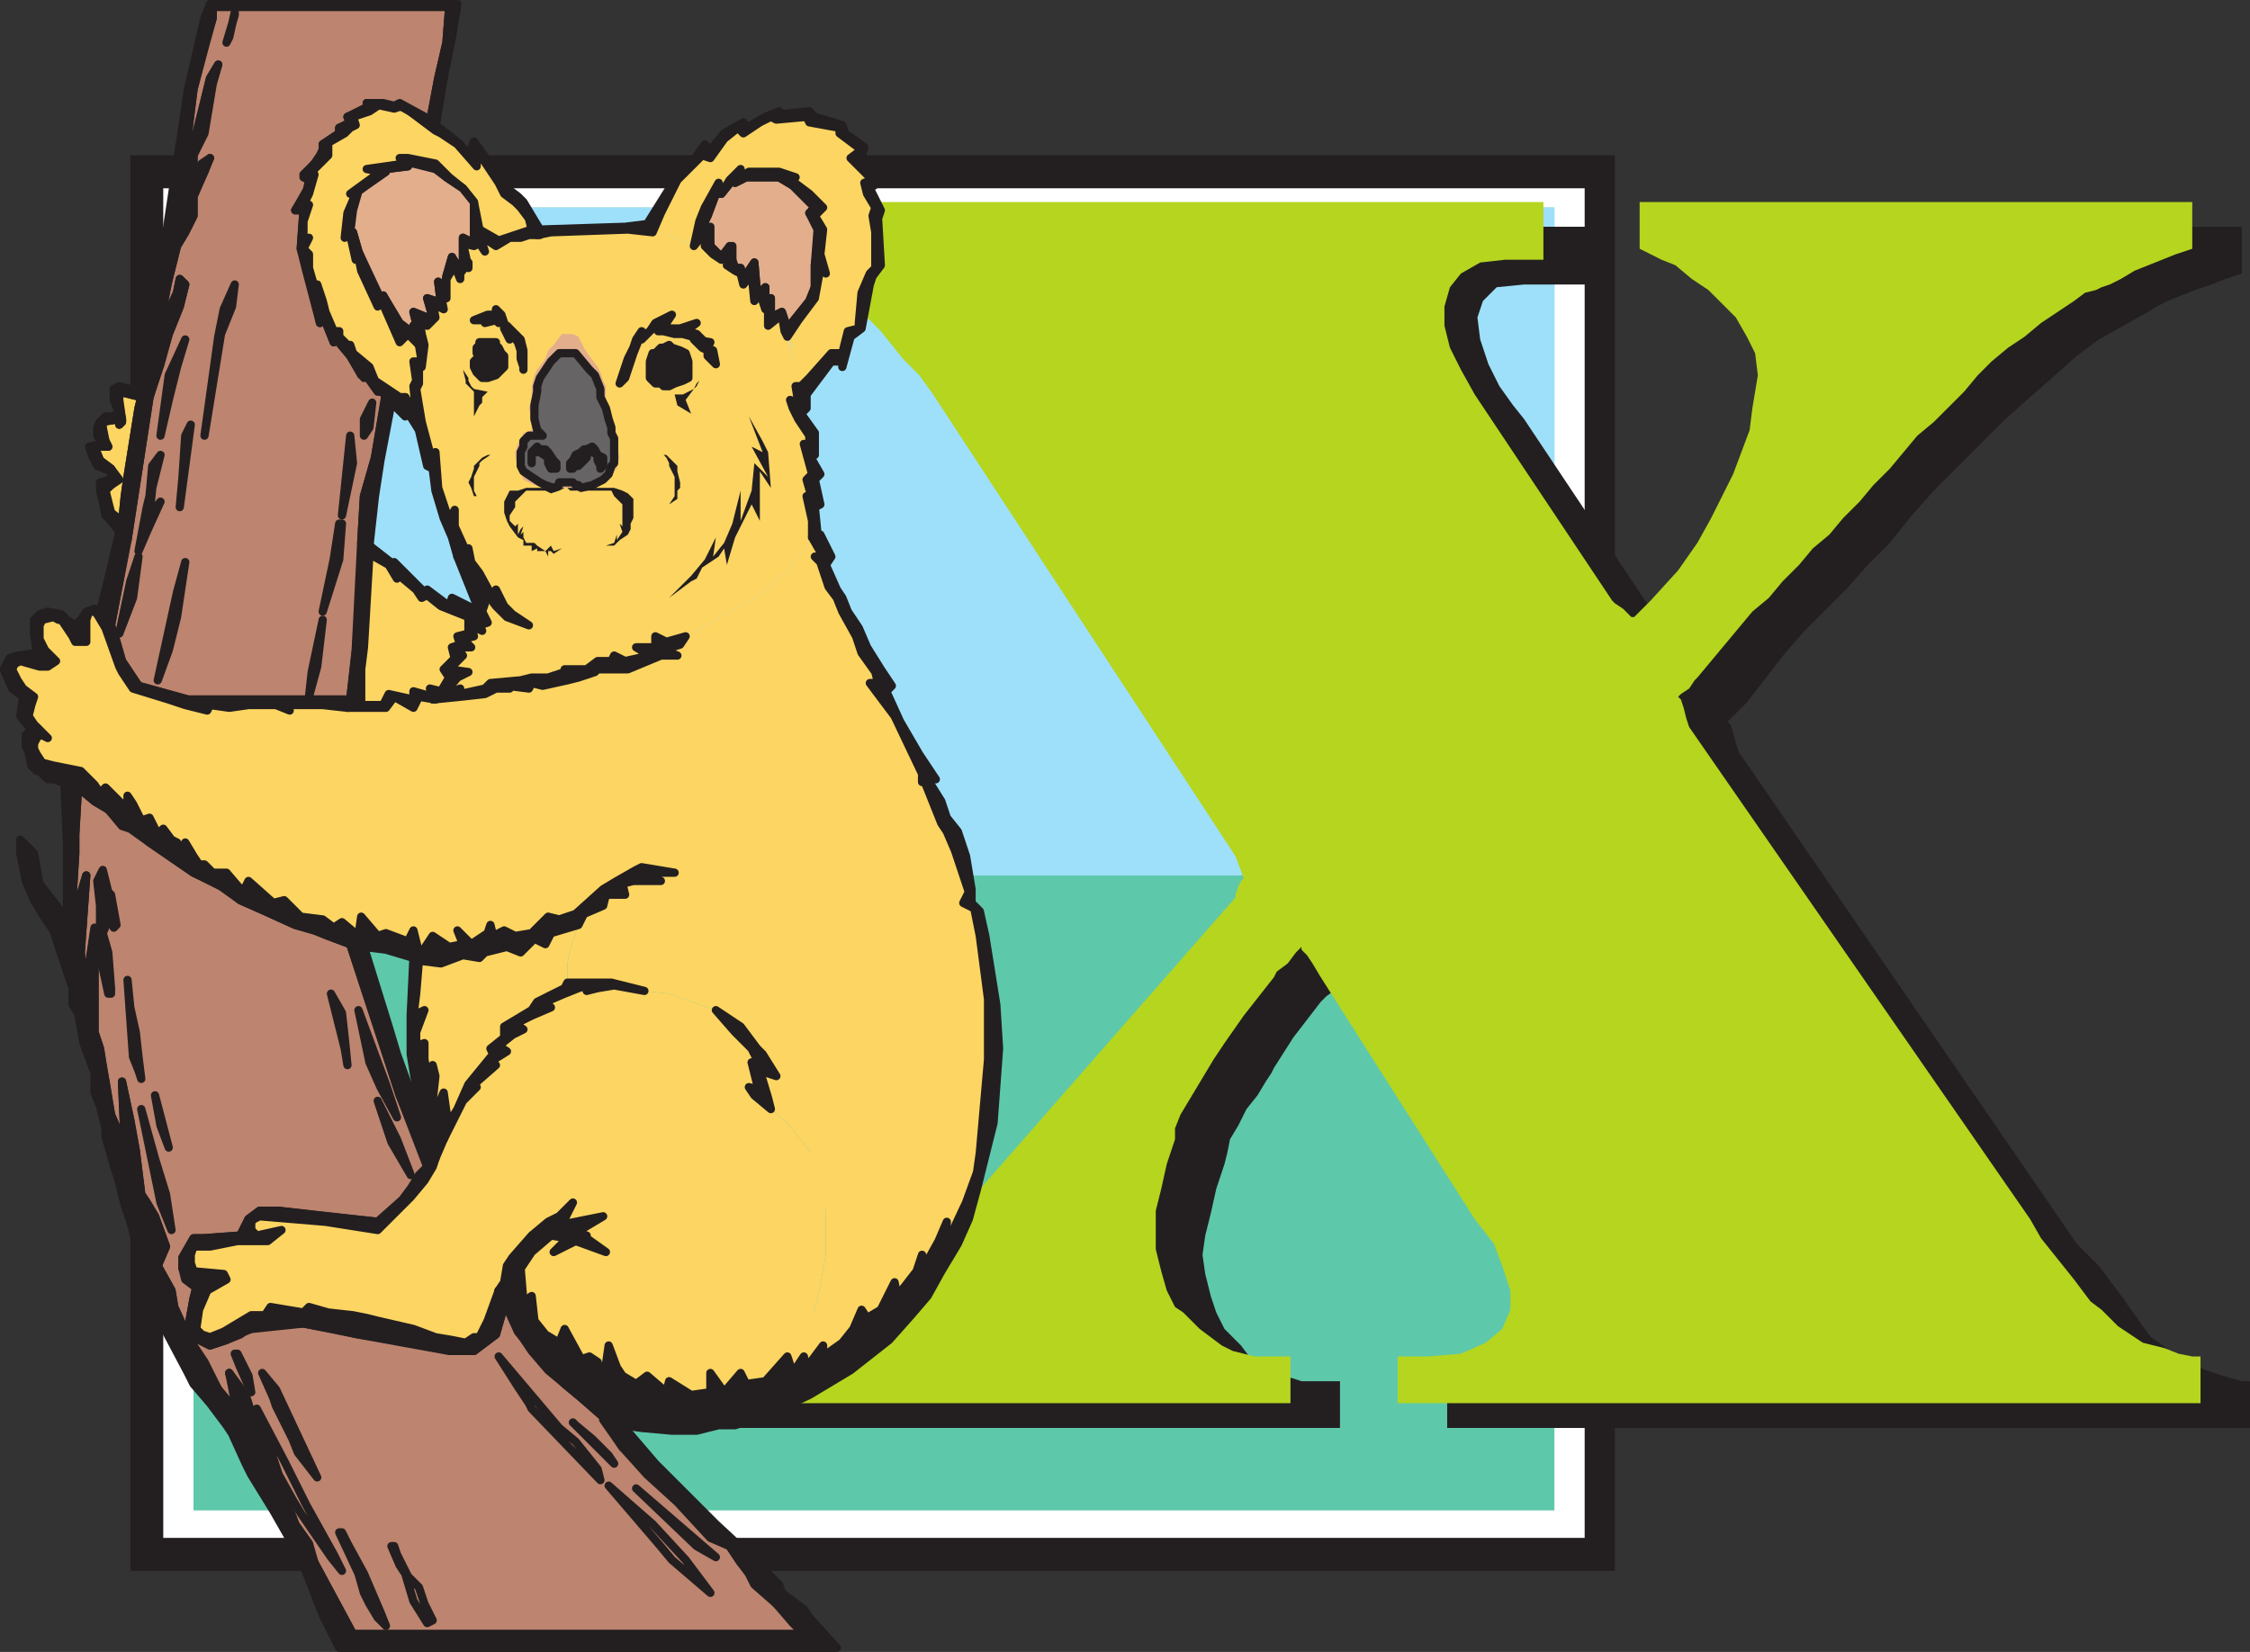 <svg xmlns="http://www.w3.org/2000/svg" width="613.784" height="450.75"><rect width="100%" height="100%" fill="#333333" stroke="none"/><path fill="#231f20" fill-rule="evenodd" d="M35.534 42.375h405v386.25h-405V42.375"/><path fill="#231f20" fill-rule="evenodd" d="M39.284 187.875h398.25v95.25H39.284v-95.25"/><path fill="#231f20" fill-rule="evenodd" d="M39.284 196.125h398.25v78H39.284v-78"/><path fill="#231f20" fill-rule="evenodd" d="M39.284 224.625h398.25v21H39.284v-21"/><path fill="#fff" fill-rule="evenodd" d="M44.534 51.375h387.75v368.25H44.534V51.375"/><path fill="#fff" fill-rule="evenodd" d="M48.284 190.125h380.25v90H48.284v-90"/><path fill="#fff" fill-rule="evenodd" d="M48.284 198.375h380.25v74.25H48.284v-74.25"/><path fill="#fff" fill-rule="evenodd" d="M48.284 224.625h380.25v21H48.284v-21"/><path fill="#fff" fill-rule="evenodd" d="M52.784 193.125h371.25v88.5H52.784v-88.5"/><path fill="#fff" fill-rule="evenodd" d="M52.784 201.375h371.25v72H52.784v-72"/><path fill="#fff" fill-rule="evenodd" d="M52.784 226.875h371.25v20.25H52.784v-20.25"/><path fill="#5ec8ab" fill-rule="evenodd" d="M52.784 56.625h371.25v355.5H52.784v-355.5"/><path fill="#9ee0f9" fill-rule="evenodd" d="M52.784 56.625h371.25v182.25H52.784V56.625"/><path fill="#231f20" fill-rule="evenodd" d="M613.784 389.625h-219v-12.75h7.5l9.75-1.5 6-1.5 4.5-3.75 1.5-4.5v-5.25l-1.5-6.75-3-6.75-3.75-7.5-42-66-2.25-3.75-1.5-2.25-2.25-2.25-.75 1.5-2.25 3-3 2.25-1.5 1.5-7.5 9.75-5.25 8.25-.75 1.5-1.5 2.25-2.25 3.75-3 3.75-2.25 4.5-2.25 3.75-.75 3.75-.75 3-2.25 6.75-1.5 6.75-1.5 6-.75 5.25.75 5.25 1.5 6 1.5 4.5 2.25 4.5 4.5 4.5 2.25 3 3 1.5 3 2.25 3 1.5 3 .75 2.25.75h10.5v12.75h-165.75v-10.5l3-.75h3l2.25-.75 3-.75h3l3-1.5 6-1.5 2.25-.75 6-1.5 3-1.5 3-.75 2.25-1.5 2.25-.75 3-1.5 2.25-2.25 6-4.5 3-3 7.5-6 3.75-4.5 3.75-3 78.75-90.75.75-.75.75-2.25.75-1.5.75-.75-3-5.25-81.75-126.75-3.75-5.25-3.75-4.5-6-7.5-3-3-3-2.25-3-3-3-2.25-6-3-7.5-3-4.5-1.5-10.5-3-6.75-1.5v-12.75h227.25v15.75h-18.75l-7.5.75-3.75 3.75-1.5 4.5.75 6 2.25 6.75 3 6 3.75 5.25 3 3.75 37.5 56.25.75.75 2.25 1.5 2.25 2.25h.75l.75-1.5 2.25-1.5 1.5-1.5 7.5-8.25 5.25-8.25 3.75-6 6-12 2.25-6 2.25-6.75.75-5.25.75-4.5v-10.5l-2.25-4.5-3-5.25-8.25-8.25-9-6-9-4.5v-12.75h150.75v12.75l-4.5 1.5-3.75 1.5-4.5 1.5-7.5 3-3 1.5-2.25 1.5-1.5.75-5.25 3-6.75 3.75-6 4.5-6.75 6-6 5.25-6.75 6-19.5 19.5-6 6.75-6 7.5-6 6-6 6.75-11.25 11.25-5.25 6-10.5 13.5-5.25 5.25.75.75.75 2.25.75 3 .75 2.25 92.25 134.25 6 6 6.75 9 1.5 2.25 2.25 3 1.5 2.25 2.25 3 2.25 1.5 3 2.25 3 1.5 3 2.25 3.75 1.5 4.5 1.5 5.25 1.5h2.25v12.75"/><path fill="#b5d51f" fill-rule="evenodd" d="M600.284 382.875h-219v-12.75h8.25l9-.75 6.75-3 4.5-3.75 2.25-5.25v-5.25l-2.25-6.75-2.25-6-5.25-6.75-42-66-2.25-3.75-1.5-2.25-1.5-1.5v-.75l-1.5 1.5-2.25 3-3 2.25-.75 1.5-8.25 10.5-5.25 7.5-3 4.5-9 15-1.5 3.75v3l-2.25 6.75-1.5 6.75-1.5 6v10.5l1.5 6 1.5 5.25 2.25 4.5 2.25 1.5 4.5 4.5 6 4.5 3 1.5 6 1.5h9.75v12.75h-165.75v-10.5h13.5l7.5-1.5 2.25-.75 3-.75 4.5-1.5 1.5-1.5 2.25-.75 1.5-1.5 2.25-1.5 2.25-.75 4.5-3 2.25-2.25 6-4.5 3-3 7.5-6 7.5-7.5 79.5-90.75v-.75l.75-2.25.75-1.5.75-.75-2.25-6-82.5-126-3.75-5.25-4.5-4.5-6-7.5-3-3-3-2.25-3-3-3-2.25-9-4.5-13.5-4.5-5.25-1.5-6-1.5v-12.75h226.5v15.75h-10.5l-6.75.75-5.25 3-3 3.75-1.5 5.25v5.25l1.5 6 3 6 3.75 6.75 37.5 56.25.75.75 2.25 1.5 2.25 2.25h.75l4.5-4.5 7.5-8.25 5.25-7.5 3.75-6.75 6-12 4.5-12 .75-6 1.5-9-.75-6-2.25-4.5-3-5.25-7.5-7.5-4.5-3-4.5-3.75-3.75-1.5-6-3v-12.75h150.75v12.75l-4.5 1.5-11.25 4.5-3.75 2.25-3 1.5-2.25.75-1.5.75-3 .75-3 2.25-9 6-4.5 3.75-4.5 3-4.5 3.75-3.75 3.75-3.75 4.5-8.25 8.25-4.5 3.75-7.5 9-4.5 4.5-3.75 4.5-4.5 4.5-3.75 4.5-4.5 3.75-3.75 4.5-4.5 4.5-3.75 4.5-4.5 3.75-15 18-.75.75-1.5 2.25-2.25 1.5-.75.75.75.75.75 2.25.75 3 .75 2.25 93 134.25 3 5.25 9 11.25 4.5 6 3 2.25 4.5 4.5 6.75 4.5 6 1.5 3.75 1.5 3.75.75h2.25v12.75"/><path fill="#fdd562" fill-rule="evenodd" d="m214.784 370.125 1.5 4.5 3-4.5.75 3.75 4.5-6.75v3l5.25-3.75 3-3.75 2.25-5.25 1.5 2.25 3.75-2.25 3.75-7.5.75 4.5 5.25-7.5.75-4.5 1.5 3 3.75-6.75 2.25-4.5-1.5 6.75 6.75-12.75 2.25-8.25.75-5.25 3-25.5v-16.5l-3-17.25-1.5-7.5-2.25-1.5 1.5-3-3.75-11.25-2.25-5.25-2.25-2.25-3.75-11.25h-.75l-.75-2.25-6.75-15.75-6.75-9h2.25l-.75-3-3.75-5.25-1.5-4.5-3.75-6.75-2.25-3.75-1.5-3-2.25-6.75-1.5-1.5h2.25l-3-5.25-2.25 3.75-4.5 5.25-7.5 6.75-12 6.75-8.25 4.5-1.5 2.25-4.5 2.25 3.75.75-5.25.75-8.25 3-8.25.75-.75.75-4.5.75-3 .75-6.75 1.5-3-.75-.75 1.5h-6l.75.75-3.75-.75-2.25 1.5-7.5.75-6.75.75-4.5-.75-1.5 3-6-3-1.5 3h-10.5l-6-.75h-9.75v1.5l-3-1.5h-8.25l-5.25.75-5.25-.75v1.5l-6.75-1.5-3.75-1.5-9.75-3-3.75-4.5-.75-1.5-3.75-10.5-2.25-3-.75-1.5h-1.5l-.75 2.25v6h-2.25l-1.5-1.5-1.5-2.25-.75-2.25h-1.5l-1.5-.75-2.25.75-1.5 1.5.75 3.75 1.5 3 2.25 3-2.25 1.5h-2.25l-5.25-1.5-1.5.75v3l.75 1.5 4.5 4.5-.75 2.25v3l.75 2.25 3.75 3.75-1.5-.75h-.75l-.75.75-.75 1.5v1.5l.75 1.5 1.5 2.25 3 .75 7.5 1.5 6 6 .75-1.5 4.5 4.5h2.25v-2.25l1.5 2.25.75 3 .75 1.5 2.25-.75 2.25 4.5 1.5-1.5 2.25 3 1.5.75 2.25 2.25.75-2.25 1.5 3.75 2.25 2.25h1.5l1.5 2.25h3.75l5.25 5.25.75-3 7.5 6 2.25-.75 4.5 4.5 6.75.75 2.25 1.5 3-.75 4.5 3.75v-5.25l5.25 5.25 1.5-.75 6 2.25 1.5-3 2.25 6 3-4.5 4.5 3 3.75-1.5-1.5-3 3.75 3.75 4.5-3 .75-2.25.75 3 3-1.5 3 1.5 4.5-.75 4.5-4.5 3 .75 4.5-1.5 7.5-6.75 3.75-2.25 5.25-3 2.25-.75 8.25 1.5h-9l5.25 2.25h-7.5l-3 .75.75 3h-4.5l-1.5 3-5.25 2.25-1.5 3-2.25 6.75-.75 3.75v5.25h12l9 2.25 6.75.75 8.25 3 4.5 1.5 6.75 4.5 4.5 6 1.5 1.5 3.75 6-4.5-1.5 1.5 7.5 1.5 3 4.5 3.75 2.25 3 3.75 4.5 2.25 6.75 2.25 9.75v12l-1.5 8.25-1.5 6.75-4.5 7.5-3 5.25m-100.5-276-3-3-2.25 1.5-5.25-11.25-.75 2.25-4.5-9.75-.75-4.5-.75 1.5-1.5-6.75-1.5.75 1.5-6.75 1.5-5.25h-1.5l8.25-6-3-.75 9.75-1.5-1.5-1.5h2.25l8.25 1.5 3 3.75 3.75 3 3 3.75 1.5 7.5 5.25 2.25 9-2.25-.75-3-2.25-3-1.5-1.5-3-2.25-1.5-3-6-9v4.5l-5.25-6-4.5-2.25-1.5-1.5-3-2.25-6-3.75-2.25.75-6.75-1.5 2.25.75-2.25.75-4.5 2.25.75 1.5-1.5.75-1.5 2.25-5.25 2.25v3l-3.75 5.25.75.75-1.5 4.5-1.5 3.75h.75l-.75 4.5v6l.75-2.25-.75 3 .75 1.5.75 3.75 1.5 5.25.75-.75 2.25 6.75 2.25 6 1.5-.75v2.25l2.25 2.25.75-.75.75 3 4.5 3.75 1.5 3 6 5.25 2.25-.75 2.25 5.25v-15l2.25.75-.75-4.5m102.75 11.25h2.25l1.5-3 6-6h3l1.5-6 3-1.5v-.75l.75-8.25 2.25-5.25 1.5-1.5v-9.75l-.75-4.5.75-2.25-1.5-4.5-1.5-2.25 2.25-.75-5.25-6.75 2.25-1.5-6-4.5v-1.5l-8.25-2.25-.75-.75-8.25.75-1.5-.75-3 1.5-4.5 3-1.5-1.5-3.75 2.25-3.75 5.25-2.25-.75-2.25 3-3.75 4.5-2.25 2.25-2.25 6.75-3 5.25h1.5l3 .75 1.5.75 3.75 1.5 1.5.75 2.25-7.5.75-3 3.75-7.5.75 3 2.25-3 3-3.75v2.25l2.25-1.5 8.25.75 4.5.75-2.25.75 6 4.5 3.75 3-2.25 3 2.25 3.75-.75 6.75 1.5 4.5-1.5-.75-1.5 8.25-3.75 6-3.75 4.5.75 1.5 1.5 6v6"/><path fill="#fdd562" fill-rule="evenodd" d="M114.284 262.125v9l-.75 5.25 2.25-.75-1.5 6v3.75l1.5-.75v4.5l1.5 3.75.75-2.25.75 3-.75 6.75 1.5 3 1.5-5.25.75 5.25.75 3 2.25-3.75 3-6.75 6.75-8.25-.75-.75 3.75-3.75v-3l7.5-4.5 1.5-2.25 7.5-3.75.75-2.25v-4.5l.75-3.75 2.25-6.75-7.5 2.25-1.5 2.25-2.25-.75-4.5 3.75-3.75-2.25-6 2.25-1.5.75h-4.5l-6 2.25-6-.75m-15.75-70.5-.75-3.75.75-6v-5.25l2.25-25.5 5.25 3.75 2.25 3 .75-.75 6 6 .75-.75 4.5 3 6.75 3 .75 4.5-3 .75v2.25l-1.5.75v3l-2.25 3 1.5 2.25-3 3h-3l.75 2.25-5.25-2.25v3l-6-2.25-1.5 3.75-6-.75"/><path fill="#bd846f" fill-rule="evenodd" stroke="#231f20" stroke-linecap="round" stroke-linejoin="round" stroke-miterlimit="10" stroke-width="2.25" d="m21.284 214.875-.75 12.75v5.25l-.75 12 .75 6 .75-4.5 2.25-7.5-1.5 21 .75 7.5.75.75 2.25-15v28.5l1.5 4.5 3 18 2.25 5.25 1.5 3-.75-17.25 2.25 10.5 1.5 8.25 1.5 12 1.5 2.25 2.25 3.75 3 8.25-2.25 5.25 3.75 6.75.75 4.5 3.75 8.25 4.5 6.75 3.75 7.5 3.75 4.5 2.25 1.5-3-10.5 4.5 6 4.5 14.25 1.5 5.25 3.75 7.5 1.5 2.25 2.25 6 3.75 5.25 1.5 5.25 10.5 19.5h123.75l-13.5-13.5-1.5-3-3-3-3-4.5-5.25-3-8.25-9-8.25-7.5-7.5-7.5-5.25-8.25-6-5.25-9-7.5-4.5-5.25-3-4.5-4.5-9-.75 3.75-1.5 5.25-6 4.5h-6l-9-2.25-16.5-2.25-6.75-1.5-8.25-1.5-14.25.75-3 2.25-3.75 1.5-4.5 1.5-4.5-2.25-1.5-2.25 1.5-8.25.75-3-2.25-2.25-1.5-3v-3l3-5.25h3l9.75-.75 2.25-4.5 3-2.25h5.25l27 3 6.75-6 6.75-9-7.5-19.5-13.5-41.25-6-2.25-3.75-1.5-5.25-1.5-8.25-3.75-6.75-3-4.5-3.75-8.25-3.75-12-8.25-5.25-4.5-2.25-.75-3.75-3.75-3.75-2.25-4.5-3.75m96-181.5 2.25-12 2.25-9.75.75-9.75h-64.5v3l-2.25 7.5-3 12-3 24 .75-3.75 3-8.25 3.75-15 2.25-3.75-1.5 4.5-3 14.25-2.25 6v3l-2.25 4.5v3.75l-1.5 4.5-.75 4.5 4.5-12 2.25-4.5v-1.5l2.25-1.5-1.5 3-3 7.5v5.25l-2.25 4.5-2.25 3.75-3 12-.75 4.5-1.5 3.75-.75 4.5-.75 1.5 3-5.25 3.75-8.25.75-3.75 1.5 1.5-1.5 6-3 7.5-2.25 7.5-3 9.75-6 39-4.5 23.25 1.5 4.5 1.5 5.25 4.5 6.75 13.5 3.75h44.25l1.5-13.5 1.5-29.25.75-12.75 3-10.5 3-18h-2.25l-3.75-5.25-.75.75-3-5.25-3.75-4.5-.75.75-3-7.5-.75 2.25-3.75-14.25-1.5-6 .75-10.5h-2.25l3-4.5.75-3.75-1.5-.75 3-3.75 1.5-1.5.75-2.25v-1.5l4.5-3v-1.5l3-.75-.75-2.25 6-2.25-.75-1.5 4.5.75h4.5l8.25 4.5"/><path fill="#fdd562" fill-rule="evenodd" d="m142.784 355.125 2.25-.75 1.5 6 2.25 3.75 3.75 2.25 1.5-3.75 4.5 8.25 3-.75 1.5 1.5.75 4.5 1.5-3.75 1.5-5.25 1.5 6.75 2.25 1.5 3 2.25 3-2.25 5.25 4.5.75-3 6 3.75 5.25-.75v-5.25l3.75 5.25 4.5-5.25 1.5 3 5.25-.75 6-6.75 3.75-5.25 3.75-7.5 1.5-6.75 1.5-8.25v-12l-1.5-9.75-3-6.75-3.75-4.5-2.25-3-9-7.5-1.5-2.25 3 .75-.75-1.5-1.5-6 2.25.75-2.25-3.75-4.5-5.25-5.25-6-4.5-1.5-8.25-3-6.75-.75-8.25-1.5-4.5.75-3 .75v-1.5l-2.25.75-3.75 1.5-5.25 2.25 1.5 1.5-5.25 2.25-4.5 2.25 2.25 1.5-3 1.5-3.75 3 2.25 1.5-5.25 4.5h2.25l-6 4.5.75 1.5-3 3.75-6 9.75-1.5 5.25-1.5 2.25-2.25 3.75-3.75 4.5-8.25 9-15-2.25-17.25-1.5-1.5.75-.75.75v2.25l1.5 1.5 6-1.5-3.75 3h-7.5l-8.25 1.5h-4.5l-.75 2.25v2.25l.75 2.25 9 .75v.75l-5.25 3.75-3 10.5 1.5 1.5 2.25.75 4.5-2.25 6.75-3.75 3.75-.75 1.5-1.5 9 .75 2.25-.75 4.5.75 6.75 1.5 7.5 1.5 9.75 2.25 6 2.25 4.5.75 3.75.75 1.5-1.5h1.5l2.25-4.5 3.75-8.25.75-2.25.75-4.5 1.5-2.25 5.25-6 4.5-3.75 3-1.5 4.5-3.75-3.75 6.75 11.25-3-6.75 4.5 3 .75v.75l4.5 3.75-8.25-3-5.25 3 3-3.75-4.5-.75-5.25 4.5-2.25 4.5v9m78.75-208.5v-4.5l-1.5-6.75h1.5l-1.5-5.25 1.5-.75-2.25-8.25 1.5 2.25v-4.5l-3-4.5-1.5-3-.75-2.25 2.25.75-.75-4.5v-6l-.75-3-1.5-4.5-.75-1.5-.75-4.5-3.75 3v-6l-.75 1.5-1.5-4.5-1.5 2.25-.75-8.25-2.25 3.75-.75-3.75h-1.5l-2.25-1.5.75-3-2.25 1.5-2.25-1.5-2.25-2.25v-3.75l-3 3.75-1.5-.75-3.75-1.5-1.5-.75-2.25-.75h-2.25l-6-.75-21 .75-3.75.75h-3l-2.25.75h-3l-3 2.25-4.5-3 .75 4.5-1.5-2.25-1.5.75-2.25-.75.75 6.75v-1.5l-1.5 2.25v2.25l-2.25-3.75-1.5 3.75v5.25l-2.25-.75 1.5 3.75-3.75-1.5.75 3.75-1.5 1.5-3-2.25.75 5.25.75 3-.75 6h-.75v4.5l-.75 1.5 1.5 9 3 11.25.75-3 .75 9.75 3 9 1.5-3v4.5l3.75 8.25v-2.25l.75 3.75 2.25 3 5.25 7.5-.75-3 2.25 4.5 2.25 2.25 4.5 3-6-2.25-2.25-3-7.5-9 3.75 8.25-.75 2.25 1.5 3-2.25.75.75 1.5-3-1.5.75 3-3 .75 2.25 2.25h-3.75l1.5 2.25-3.75 3.75h5.25l-3 2.25-3 3.75-3 2.25 6.75-3 .75 1.5 6.75-1.5.75-1.5 9-.75 2.25-.75h4.5l4.5-.75v-1.5h6.75l2.25-2.25h3.75l.75-.75 3 .75 6.75-1.5-3.75-2.25h5.25v-3l3 2.25 5.25-2.25 8.25-4.5 12-6.75 7.5-6.75 4.5-5.25 2.25-3.75"/><path fill="#231f20" fill-rule="evenodd" d="m188.534 158.625 1.5-.75 1.5-3 4.5-3 1.5-2.25.75 4.5 2.25-7.5 4.5-9 2.25 4.5v-13.5l3 4.5-.75-9.75-1.5-3-3.75-6.75 3.75 9.75-3-1.5 4.5 8.25-3.75-3.75-.75 7.5-3 8.25v-8.25l-2.25 9-2.25 5.25-3 3.75.75-5.25-3 6-3.75 4.5-6 6 6-4.5"/><path fill="#e3ae8c" fill-rule="evenodd" stroke="#231f20" stroke-linecap="round" stroke-linejoin="round" stroke-miterlimit="10" stroke-width="2.25" d="M129.284 63.375v-8.25l-3-3.75-4.5-3-3-3-8.25-1.5.75 1.5-6 .75v.75l-7.5 5.25-1.5 5.25-.75 6h.75l1.5 5.25 6 12.75.75-.75 4.5 7.5 3 2.25 2.25.75-1.5-2.25.75-.75-.75-3 3.75 1.5h1.5l-1.5-5.25 2.25.75 1.5.75-.75-6 1.5 3 .75-4.5 1.5-5.25 2.25 3.75.75-3v-6l3 1.5v-3"/><path fill="none" stroke="#231f20" stroke-linecap="round" stroke-linejoin="round" stroke-miterlimit="10" stroke-width="2.25" d="m93.284 428.625-2.25-4.5-7.5-13.5-6-12-7.5-14.25 6 18 3.75 6.75 2.25 3.75 8.25 12 3 3.75"/><path fill="#e3ae8c" fill-rule="evenodd" d="M151.034 133.125h3v-1.5h-1.5l-.75.75-1.5.75-1.5-.75-2.25-.75-1.5-.75-2.25-2.25-1.5-3v-1.5l.75-2.25.75-1.5 1.5-1.5h3.75l-1.5-1.5-.75-2.25-.75-5.25.75-3 .75-3.75 2.25-2.25.75-2.25 2.25-2.25h4.5l2.25 1.5 1.5 3 2.25 2.25 1.5 2.25 1.5 6v3l1.5 3.75.75 3v6l-1.5 2.25-3 2.25-4.5 1.5-2.25-.75-1.5-.75h-.75v1.5h6l3-.75 3-1.5.75-.75.75-1.5.75-.75v-1.5l.75-1.5-.75-3v-2.25l-.75-3-.75-1.5-.75-3.75-.75-1.5v-4.5l-.75-1.5-.75-2.25-.75-1.5-2.25-3-1.5-2.25-1.5-3-1.5-.75h-3l-2.25 3-1.5 1.5-.75 2.25-2.25 3-.75 1.5-.75 3v3l-.75 3 .75 3v3l-2.25.75-1.5 3-.75 2.25v1.5l.75 2.25.75 1.5.75 2.25 3 1.5 5.25.75"/><path fill="#e3ae8c" fill-rule="evenodd" stroke="#231f20" stroke-linecap="round" stroke-linejoin="round" stroke-miterlimit="10" stroke-width="2.25" d="m214.784 89.625-1.5-4.5-3 1.5v-5.25l-1.5 2.25v-5.25l-2.25 2.25-.75-9-3 4.5-.75-3h-1.5l-.75-2.25v-3.75l-3 3-3-3v-5.25l-3.75 3 3-6 2.25-6h1.5l3-3.75.75.75 3-1.5h9l3.75 2.25 6 6-1.5 1.5 2.25 4.5-.75 9.75v6l-1.5 3.75-6 7.5"/><path fill="#fdd562" fill-rule="evenodd" stroke="#231f20" stroke-linecap="round" stroke-linejoin="round" stroke-miterlimit="10" stroke-width="2.25" d="m33.284 142.875.75-7.5.75-5.25 3-18.75.75-3-6-1.5-.75 1.5 1.5 6v.75l-.75.75v-1.5l-5.25.75v1.5l1.5 3.75.75 1.5h-3.75l1.5 3.75 3 2.25 1.5 3-3 3 1.5 6 3 3"/><path fill="none" stroke="#231f20" stroke-linecap="round" stroke-linejoin="round" stroke-miterlimit="10" stroke-width="2.25" d="m163.784 403.875-.75-3-6-7.5-4.5-3.75-16.5-19.5 5.25 8.25 3 4.5.75 1.5 18.75 19.5m30 30.75-6.75-9-9-9.75-12-10.5 13.5 15.75 3.75 4.5 10.5 9m-107.25-31.5-11.25-24-3.75-4.5 3 6.75.75 2.25 4.5 9 1.5 3.75 5.25 6.75m18.75 40.5-1.5-3.75-4.5-10.5-4.5-8.25-1.5-3h-.75l5.25 11.25 1.5 5.25 1.5 3 2.25 3.75 2.25 2.25m90-18.75-21.75-18.75 16.5 15.75 5.25 3m-78.75 18 1.5-.75-2.25-4.5-1.5-4.5-3-3-3-6-.75-2.25h-.75l2.25 5.25 1.5 2.25 2.25 7.5 3.75 6"/><path fill="#231f20" fill-rule="evenodd" d="M154.034 133.125h.75l.75.75h11.25l.75 1.5 2.25 2.25v6l-.75-.75.75 2.25-1.5 2.25v-1.5l-.75 2.25-2.25.75h2.25l1.5-1.5 2.25-1.5.75-1.5v-1.5l.75-1.5v-5.25l-1.5-1.5-1.5-.75-2.25-.75h-13.5m0 0h-10.5l-2.25.75h-2.25l-1.5 3v3l.75 2.25.75 1.5 2.25 3 1.5.75v1.5h2.25v1.5l1.5-.75v.75h2.25l.75 1.5v-1.5h.75l.75.75 2.25-1.5-2.25.75-.75-1.5-1.5 1.5-2.25-1.5-.75-.75h-2.25l-.75-1.5v-1.5l-.75.75.75-2.25-.75.75-.75 1.5v-3l-.75.75-1.5-1.5v-1.5l1.5-2.25v-1.5l3-3h5.25l1.5.75 2.25-.75 1.5-.75m28.5 4.5 2.25-1.5v-2.25l.75-.75v-1.5l-.75-3v-1.5l-3-3h-.75l.75.75.75 1.5v.75l1.5 3v5.25l-1.5 2.25m-53.25-24 1.5-3 .75-.75v-1.5l1.5-1.5-3.75-.75-.75-.75-.75-1.5v-.75l-1.5-2.25.75 3v.75l2.25 2.25v6.75"/><path fill="#231f20" fill-rule="evenodd" stroke="#231f20" stroke-linecap="round" stroke-linejoin="round" stroke-miterlimit="10" stroke-width="2.25" d="m167.534 399.375-1.5-2.25-4.5-4.5-4.5-3.75-.75-.75 11.25 11.25"/><path fill="#231f20" fill-rule="evenodd" d="M129.284 133.875v-3.75l1.5-3v-.75l.75-.75 2.25-1.5h-.75l-1.5.75-2.25 2.25v.75l-.75 2.25-.75 1.5.75 1.5.75 2.25h.75l-.75-1.5"/><path fill="#231f20" fill-rule="evenodd" stroke="#231f20" stroke-linecap="round" stroke-linejoin="round" stroke-miterlimit="10" stroke-width="2.25" d="m68.534 379.875-.75-4.5-3-6h-.75l1.5 3.75 3 6.75"/><path fill="#231f20" fill-rule="evenodd" d="m188.534 112.875-1.5-3.75 2.25-3 .75-.75.75-1.5-.75.75-.75 1.5-3 1.5h-2.25l.75 3 3.75 2.25"/><path fill="#231f20" fill-rule="evenodd" stroke="#231f20" stroke-linecap="round" stroke-linejoin="round" stroke-miterlimit="10" stroke-width="2.25" d="m61.784 11.625 2.25-7.5v-.75l-1.5 6.75-.75 1.5"/><path fill="#fff" fill-rule="evenodd" d="M135.284 98.625v-1.5l-.75-.75-1.5-.75-.75.75v2.25h3m46.5-.75-.75.75h-.75v.75l.75.75v.75h.75l.75-.75v-2.25h-.75"/><path fill="#676465" fill-rule="evenodd" stroke="#231f20" stroke-linecap="round" stroke-linejoin="round" stroke-miterlimit="10" stroke-width="2.25" d="m150.284 98.625-3 4.5-.75 2.25v1.5l-.75 3.75v3.75l.75 3 1.5 1.5h-3.75l-1.5 1.5v1.5l-.75 1.5v3.75l.75 1.5 4.5 3 1.5.75 2.25.75 1.5-.75v-.75h3.75l.75.75h.75l.75.75 3-.75 3-1.5 1.5-1.5.75-2.25.75-.75v-6.75l-.75-1.5v-1.5l-.75-2.25-.75-3-1.5-3v-2.25l-1.5-3.75-1.5-1.5-3.75-4.5h-4.5l-2.25 2.25"/><path fill="#231f20" fill-rule="evenodd" stroke="#231f20" stroke-linecap="round" stroke-linejoin="round" stroke-miterlimit="10" stroke-width="2.25" d="m169.784 388.875 5.25.75 8.25.75h6.75l6-1.5h4.5l9-3 11.25-5.25 11.25-6.75 10.5-8.25 6-6.75 4.5-5.25 3.75-6.75 4.5-7.5 3-6.75 2.25-8.25 4.5-18 1.5-20.25-.75-12-3-18.75-1.5-6.75-2.25-2.25v-3.75l-1.5-9-2.25-6.75-3-3.75-1.5-4.5-3.75-6h2.25l-4.5-6.75-5.25-9-3.75-8.25 1.5-1.5-3-4.5-3.75-6-2.25-5.25-3-4.5-1.5-3.75-1.5-2.25-3-6.75 1.5-2.25-3-6-2.25.75 3 5.25h-2.25l1.5 1.5 2.25 6.75 2.25 3 1.5 3.75 3.75 6.75 1.5 4.5 3.75 5.25.75 3h-2.25l6.75 9 7.5 15.75v2.25h.75l4.5 11.25 1.5 2.25 2.25 5.25 3.75 11.25-1.5 3 3 1.5 1.5 7.5 2.25 17.25v16.5l-2.25 25.5-.75 5.25-3 8.25-6 12.75.75-7.5-2.25 5.25-3.75 6.75-.75-3-1.5 4.5-5.25 6.75-.75-3.75-3.75 7.5-3.75 2.25-1.5-2.25-2.25 5.25-3 3.75-5.25 3.75v-3l-4.5 6-.75-3-3 4.5-1.5-4.5-6 6.75-5.25.75-1.5-3-4.5 5.25-3.75-5.25v5.25l-5.25.75-6-3.75-.75 3-5.25-4.5-3 2.25-3.75-2.25-1.5-2.25-2.25-6-.75 5.25-1.5 3.75-.75-4.5-2.25-1.5-2.25.75-4.5-8.25-1.5 3.75-3.75-2.25-3-3.75-.75-6.75-2.25 1.5-6.75-3 1.5 3 3.75 8.25 3.75 4.5 4.5 5.25 4.5 4.5 4.5 3.75 6 5.25 5.25 2.25"/><path fill="#231f20" fill-rule="evenodd" stroke="#231f20" stroke-linecap="round" stroke-linejoin="round" stroke-miterlimit="10" stroke-width="2.25" d="m21.284 214.875-3.75-1.5.75 17.25v20.25l-2.25-3-5.25-6.75-1.5-8.25-3.75-3.75v3.75l1.5 7.5 2.25 5.25 2.25 3.75 3 4.5 5.25 15.75v4.5l1.5 2.25 1.5 8.25 3 8.25v5.25l1.5 3.75 1.5 6v2.25l1.5 5.25 2.25 7.5 1.5 6 1.5 4.5 2.25 8.25v2.25l3 9 3.75 9 6.75 12.75 1.5 3 4.5 5.25 4.5 6 1.5 2.25 3.75 8.25 1.5 3 6 9.75 6 10.5 2.25 4.5 5.25 13.5 4.5 9h135.75l-7.5-8.25-1.5-2.25-6-4.5-.75-2.25-6.75-6.75-10.5-9.75-16.5-16.5-9-10.5-5.25-1.5 5.25 7.5 6.75 7.5 8.25 7.5 9 9.75 5.25 2.25 3 4.5 2.25 3 1.5 3 6 5.25 4.5 5.25 3 3h-123l-10.5-19.5-2.25-5.25-3-5.25-2.25-6-1.5-2.25-2.25-3-1.5-4.5-1.5-5.25-4.5-13.5-4.5-6.75 2.25 11.25-1.5-2.25-3.75-4.5-4.5-6.75-3.75-7.5-3.75-8.25-.75-4.5-3.75-6.75 2.25-5.25-3-8.25-2.25-3.75-1.5-2.25-1.5-12-1.5-8.25-2.25-10.5.75 17.25-1.5-3-2.25-5.25-1.5-9-.75-3.75-.75-5.25-1.5-4.5v-27.75l-2.25 15-.75-1.5-.75-7.5 1.5-21-2.25 7.5-.75 4.5-.75-6 .75-12v-5.25l.75-12.75"/><path fill="#231f20" fill-rule="evenodd" stroke="#231f20" stroke-linecap="round" stroke-linejoin="round" stroke-miterlimit="10" stroke-width="2.25" d="m21.284 214.875 4.5 3.75 3.75 2.25 3.75 4.5 2.25.75 5.25 3.75 12 8.25 7.5 3.75 5.25 3.75 6.75 3 8.25 3.75 5.25 1.5 3.75 1.5 6 2.25 3.75.75 6 .75 7.5 2.25-.75 15.75v10.5l1.5 9 4.5 18.75.75.75 2.25-5.25 1.5-4.5-.75-3-.75-5.25-2.25 5.25-.75-3 .75-6.75-.75-3-1.5 2.25-.75-3.75v-4.5l-2.25.75v-3.75l2.25-6-3 1.5.75-6 .75-9v-2.25l-1.5-6-1.5 3-6-2.25-2.25.75-4.5-5.25-.75 5.25-4.5-3.75-2.25 1.5-3-2.25-6-.75-4.5-4.5-3 .75-6.75-6-1.5 3-4.5-5.25h-3.75l-2.25-2.25h-1.5l-1.5-2.25-2.25-3.75-.75 2.25-1.5-2.25-1.5-.75-2.25-3-1.5 1.5-2.25-4.5-2.25.75-2.25-4.5-1.5-2.25v2.25h-1.5l-4.5-4.5-1.5 1.5-1.5-2.25-3.75-3.75-7.5-1.5-3-.75-1.5-2.25-.75-1.5v-1.5l.75-1.5.75-.75h.75l1.5.75-3.75-3.75-1.5-2.25.75-3 .75-2.25-3-2.25-1.5-2.25-1.5-3 .75-1.5 1.5-.75 5.25 1.5h2.25l2.25-1.5-3-3-1.5-3v-3.75l.75-1.5 3-.75 1.5.75h.75l3 4.5.75 1.5h3v-6l.75-2.25h1.5l.75.75 2.25 3.75 3.75 10.5.75 1.5 3 4.5 9.75 3 4.5 1.5 6 1.5.75-1.5 5.25.75 5.25-.75h7.5l3.75 1.5-.75-1.5h9.75l6.75.75v-2.25h-43.5l-13.5-3.75-4.5-6.75-1.5-5.25-1.5-4.5-3-3.75-1.5-.75-2.25.75-1.5 2.25-1.5 1.5-2.25-1.5-1.5-1.5-3.75-.75-2.25.75-1.5 1.5v3.75l.75 5.25-5.25.75-2.25.75-1.5 3 2.25 5.25 3 2.25-.75 5.25 3 3.75-1.5 1.5v3l.75 1.5.75 3.75 1.5 1.5h.75l2.25 2.25h1.5l6.75 2.25m201.75-69-.75-7.5 1.5-.75-1.5-6.75 1.5-1.5-3-5.25h1.5v-6l-3.75-5.25 1.5-1.5v-3.75l6.75-9h3v1.5l2.25-8.25 3-2.25 2.25-12 .75-2.25 2.25-3-.75-12.75.75-2.25-3-6 2.25-1.5-3-3.75-1.5-3 .75-3-5.25-3.75-.75-2.25-7.5-2.25-1.5-1.5-7.5.75-.75-.75-3.75 1.5-5.25 3-.75-1.5-5.25 3-3.75 4.5-1.5-1.5-3.75 5.25-4.5 4.5-7.5 12-6 .75-23.25.75-.75 1.5 3.75-.75 21-.75 6.75.75 2.25-5.25 4.5-9 6.75-6.75 2.25.75 3.75-5.25 3.75-3 1.5 1.5 4.5-3 3-1.5 1.5.75 8.25-.75.75 1.5 8.25 1.5v1.5l6 4.5-3 2.25 6 6-2.25.75.75 3 2.25 3.75-.75 2.25.75 4.5v9.75l-1.5 1.5-2.25 5.25-.75 8.25v1.5l-3 .75-1.5 6h-3l-6 6.75-2.25 2.25h-1.5l.75 4.5-2.25-.75.75 2.25 1.5 3 3 4.5v4.5l-1.5-2.25 2.25 8.25-1.5 1.5 1.5 5.25-1.5-.75 1.5 6.75v4.5l1.5-.75"/><path fill="#231f20" fill-rule="evenodd" stroke="#231f20" stroke-linecap="round" stroke-linejoin="round" stroke-miterlimit="10" stroke-width="2.25" d="M147.284 62.625h-2.25l-9 3-5.25-3-1.5.75v3l-3-1.5v6l-.75 3-2.25-3.75-1.5 5.25-.75 4.5-1.5-3 .75 6-1.5-.75-2.25-.75 1.5 5.25h-1.5l-3.75-1.5.75 3-.75.75 1.5 2.25v3l.75 4.5h-2.25l.75 5.25-.75 1.5.75 7.5-3-4.5v3l3.75 6 2.25 9.75 1.5.75.75 6 2.25 7.5 2.25 5.25 1.5 5.25 3.75 4.5 6.75 9 3 3 6 2.25-4.5-3-2.25-2.25-2.25-4.5v3.75l-4.5-8.25-2.25-3-.75-3.75v2.25l-3.75-8.25v-4.5l-1.5 3-3-9-.75-9.75-.75 3-3-11.25-1.5-9 .75-1.5v-4.5h.75l.75-6-.75-3-.75-5.25 2.25 3 2.25-2.25-.75-3.75 3 1.5-.75-3.75 1.5.75v-5.25l2.25-3.75 1.5 3.75v-1.5l2.25-3v1.5l-1.5-6.75 3 .75 1.5-.75 1.5 2.25-1.5-4.5 4.5 3 3.75-2.25h3l2.25-.75h3v-1.5m-28.5-27.75 2.25-13.5 2.25-11.25 1.5-9h-67.5l-1.5 3.75-4.5 19.5-6 39.75-1.5 10.5-3 14.25-2.25 18 2.25 1.5 3-9 2.25-8.25 3-7.5 1.5-6-1.5-1.5-.75 3.75-3.75 8.25-2.25 5.25v-1.5l.75-3.75 1.5-4.5 1.5-7.5 2.25-9 2.25-3.75 2.25-4.5v-5.25l3-6.75 1.5-3.75-1.5 1.5-.75 1.5-2.25 5.25-1.5 5.25-3 6 .75-4.5 1.5-4.5.75-3 1.5-4.5v-3.75l3-6 2.25-13.5 1.5-5.25-2.25 3.75-3.75 15.75-2.25 7.5-1.5 3.75 3-24 3-11.25 2.25-8.25v-3h64.5l-.75 9.75-2.25 9.75-2.25 12 1.5 1.5m18.75 320.25-1.5-3-3 8.25-2.25 4.5h-1.5l-2.25 1.5-3.75-.75-4.5-.75-6-2.25-9.75-2.25-3-.75-3.75-.75-6.75-.75-5.25-1.5-1.5 1.5-9-1.5-1.5 2.25h-3.75l-7.5 4.5-3.75 1.5-2.25-.75-1.5-1.5.75-5.25 2.25-5.25 5.25-3-.75-1.5-8.25-.75-.75-2.25v-2.25l.75-2.25h4.5l7.5-1.5h8.25l3.75-3-6.75 1.5-1.5-1.5v-2.25l.75-.75 1.5-.75 18 1.5 14.25 2.25 9-9 3.75-4.5 2.25-3.75.75-2.25-.75-1.5-1.5 3.75-2.25 2.25-2.25 3.75-2.25 3-6.75 6-14.25-1.5-12.75-1.5h-5.25l-3 2.25-2.25 4.5-10.5.75h-2.25l-3 5.25v3l.75 3 3 2.25-.75 3-1.5 8.25 1.5 2.25 4.5 2.25 4.5-1.5 3-1.5 3.75-1.5 14.25-1.5 15 3 24.75 4.5h6.75l6-4.5 1.5-5.25.75-3.75"/><path fill="#231f20" fill-rule="evenodd" stroke="#231f20" stroke-linecap="round" stroke-linejoin="round" stroke-miterlimit="10" stroke-width="2.25" d="m147.284 62.625-4.5-7.5-1.5-1.5-3-2.25-.75-1.5-8.25-11.25-1.5 3.75-2.25-3-3.75-3-3-2.25-1.5-1.5-8.25-4.5-1.5.75-3-.75h-4.5l.75.75-6 3 .75 1.5-3 1.5v1.5l-4.5 3v1.5l-.75 1.5-1.5 2.25-3 3 2.25 1.5-1.5 3-3 5.25h2.25l-.75 10.5 2.25 6 3 14.25.75-2.25 3 7.5.75-.75 3.75 4.5 3.75 6 .75-1.5 3.75 5.25 1.5.75 1.5 2.25 3.75 3.75v-5.25h-1.5l-6.75-4.5-1.5-3.75-4.5-3.75-.75-2.25h-.75l-2.25-2.25v-1.5h-1.5l-2.25-5.25-.75-3-1.5-4.5-.75.75-1.5-5.25v-3.75l-1.5-1.5 1.5-3-1.5 2.25v-6.75l1.5-4.5h-1.5l1.5-3 1.5-5.25-.75-.75 4.5-4.5v-3h-.75l5.25-3 1.5-1.5 1.5-.75-.75-2.25 4.5-1.5 2.25-1.5-2.25-.75 6.75 1.5 2.25-.75 9 6.75 1.5.75 4.5 3 5.25 6v-4.5l6 9 1.5 3 3 2.25 1.5 1.5 2.25 3 .75 3h2.25m-32.25 197.25-.75 2.25 6 .75 6-2.25 4.5.75 1.5-1.5 6-1.5 3.75 1.5 3.75-3.75 3 1.5 1.5-3 7.5-2.25 1.5-3 5.25-2.25.75-3h5.25l-.75-3 3-.75h7.5l-5.25-2.25h9l-9-1.5-1.5.75-5.25 3-3.75 2.25-7.5 6.75-4.5 1.5-3-.75-4.5 4.5-4.5.75-3-1.5-3 1.5-.75-3-.75 2.25-4.5 3-3.75-3.75 1.5 3.75-3.75.75-4.5-3-3 4.5m3-69 7.5-.75 6.75-.75 3-1.5h3.75l-.75-.75 6 .75.75-1.5 3 .75 6.75-1.5 3-.75 4.5-1.5.75-.75h8.25l9-3.75h4.5l-3.75-1.5 4.5-1.5 1.5-2.25-5.25 1.5-3-1.5v3h-5.25l3.75 2.25-6.75 1.5-3-1.5-.75 1.5h-3.75l-3 2.25h-6v.75l-4.5 1.5h-4.5l-3 .75-8.25.75-1.5 1.5-6.75 1.5v-1.5l-7.5 3m-22.5 66.75 13.5 41.25 8.25 19.5.75-3.75-9.75-27-2.25-7.5-6.75-21.75-3.75-.75m27 48.75-1.5 4.5 5.25-10.5 3.75-3.75-.75-.75 6-5.25h-3l6-3.75-2.25-1.5 3.75-3 3-1.5-2.25-1.5 4.5-2.25 5.25-2.25-1.5-1.5 5.25-2.25 3.75-1.5 2.25-.75v1.5l3-.75 4.5-.75 8.25 1.5-9-2.25h-12l-.75 1.5-7.5 3.75-1.5 2.25-7.5 4.5v3l-3.75 3 .75 1.5-6.75 8.25-3 6.75-2.25 3.75"/><path fill="#231f20" fill-rule="evenodd" stroke="#231f20" stroke-linecap="round" stroke-linejoin="round" stroke-miterlimit="10" stroke-width="2.25" d="m114.284 94.125-.75-3-4.5-2.25-4.5-8.25-1.5.75-5.25-12.75-1.5-5.25h-.75v-6l2.25-5.25 6.75-5.25.75-.75 6-.75-1.5-1.5 9 2.25 3 2.25 4.5 3 3 3.75v8.25l1.5-.75-1.5-7.5-3-3.75-3.75-3-3.75-3.75-7.5-1.5h-2.25l1.5 1.5-10.5 1.5 3.75.75-8.25 6h1.5l-2.25 5.25-.75 6.75 1.5-.75 1.5 6.75.75-.75.75 3.75 4.5 9.75.75-2.25 5.25 12 2.25-2.25 3 3m75-27 3-3.75v3.75l2.25 2.25 2.25 1.5 2.25-1.5-.75 3 2.25 1.5 1.5.75.75 3 2.25-3 .75 7.5 1.5-2.25 1.5 4.5.75-1.5v6l3.75-3 .75 4.5.75 1.5v-2.25l-1.5-4.5-3 1.5v-5.25l-1.5 1.5v-4.5l-2.25 2.25-.75-9-3 4.5-.75-3h-1.5l-1.5-2.25v-3.75l-2.25 3-3-3-.75-5.25-3 3 3-6 2.25-6h1.5l3-3.75.75.75 3-1.5h9l3.75 2.25 6 6-1.5 1.5 3 4.5-1.5 9.75v6l-1.5 3.75-6 7.5v2.25l3-4.5 4.5-6 1.5-8.25 1.5 1.5-1.5-5.25.75-6.75-2.25-3.75 2.25-2.25-3.75-3.75-6-4.5h2.25l-4.5-1.5h-8.25l-2.25 1.5v-2.25l-3 3-2.25 3.75-.75-3-3.75 6.75-1.5 3.75-1.5 6.75m-64.5 84.75 6 15-7.5-3.75-.75 2.25-6-4.5-.75.75-8.25-8.25v.75l-6.75-5.25-1.5-.75-2.25 30-1.5 12.75-.75.75 3.75.75v-9.75l.75-6 1.5-25.5 5.25 3 2.25 3.75.75-.75 4.5 3.75 1.5 2.25 1.5-.75 3.75 3 7.5 3v4.5l-3 .75.75 2.25-2.25.75.75 3-3 3 1.5 2.25-2.25 3.75-3-.75.75 2.25-5.25-1.5v2.25l-6.75-1.5-1.5 3h-6l-3.75-.75v1.5h10.5l2.25-3 5.25 3 1.5-3 4.5.75 3-2.25 3-3.75 3-1.5-5.25-.75 3.75-3.75-1.5-2.25h3.75l-2.25-2.25 3-.75-.75-3 3 1.5-.75-1.5 2.25-.75-1.5-3 .75-2.25-3.75-8.25-3.75-4.5"/><path fill="#231f20" fill-rule="evenodd" stroke="#231f20" stroke-linecap="round" stroke-linejoin="round" stroke-miterlimit="10" stroke-width="2.25" d="m105.284 107.625-3 17.25-3 10.5-.75 12.75 2.25.75 1.5-13.5 1.5-9.75 3-15.75-1.5-2.25m-49.5 11.25 4.5-27.75 3-7.5.75-6-3 6.75-1.5 7.5-3.75 27m-15-10.5-2.25-1.5v1.5l-.75 3-3 18.75-.75 5.25-.75 7.5-.75 3 2.25 1.5 6-39"/><path fill="#231f20" fill-rule="evenodd" stroke="#231f20" stroke-linecap="round" stroke-linejoin="round" stroke-miterlimit="10" stroke-width="2.25" d="m38.534 106.875-6-1.5-1.5.75v3l1.5 3.75-2.25.75h-1.5l-1.5 1.5-.75 1.5v2.25l1.5 2.25-3.75.75.75 2.25 1.5 3 3.75 1.5v2.25l-3 .75v2.25l.75 3 .75 3.75 1.5 1.5 2.25 3 .75-3-3-2.25-2.25-6 4.5-3-2.25-3-3-2.25-1.5-3.75h3.75l-.75-1.5-.75-3.75v-1.5l4.5-.75v1.5l.75-.75v-.75l-.75-5.25v-2.25l6 1.5v-1.5m-9 164.25h.75v-1.5l-.75-9.75-1.5-5.25 2.25-5.25.75 3.75.75-.75-1.5-8.25-.75-.75-1.5-6-1.5 3 .75 6.75v13.5l2.25 10.5m13.5-85.5 3-8.25 2.25-9 2.25-15-2.25 8.25-5.25 24m65.25 119.25-3-9-7.5-20.25 3 14.25 3 6.75 4.5 8.25m34.5 50.25-.75-9 3-4.5 5.25-4.5 4.5.75-3.75 3.75 6-3 8.25 3-5.25-3.75v-.75l-3-.75 7.5-4.5-11.25 2.25 3-6-3.75 3.75-3 1.5-4.5 3.75-5.25 6-1.5 2.25-.75 4.5-1.5 2.25 6.75 3m-96.75-246 2.25-9 2.25-7.5-4.5 9.75-2.25 16.5 2.25-9.75m-7.5 185.25-.75-6-.75-6.75-1.5-6.75-.75-7.5 1.5 21 1.5 3.75.75 2.25m171.75 8.25-.75-3-2.25-7.5 4.5 1.5-3.75-6-1.5-1.5-4.5-6-6.75-4.5 5.25 6 4.5 4.5 2.25 4.5-2.25-.75 1.5 6 .75 1.5-3-.75 1.5 2.25 4.5 3.75m-170.25-157.5 3.75-8.25-3 3.75.75-7.5 2.25-9-2.25 3-.75 8.25-.75 3-2.25 12 2.25-5.25m-9.75 25.5 4.5-24-2.25-1.5-3 12.75-2.25 9 3 3.75m57.75-3.75 4.5-14.25.75-9.75h-.75l-1.5 9.75-3 14.25m82.5-63.75 2.25-6.75 1.5-3.75h.75l4.5-4.5v2.25h1.5l3 .75h2.25l5.25 1.5-1.5-1.5-3-.75 3-2.25-4.5 1.5h-4.5l.75-1.5 1.5-2.25-4.5 2.25-1.5 2.25-2.25 1.5v-1.5l-1.5 2.25-.75 2.25-1.5 3-2.25 6.75 1.5-1.5m-121.5 35.25 3-22.5-1.5 3-.75 11.25-.75 8.25"/><path fill="#231f20" fill-rule="evenodd" d="m93.284 140.625 3-14.25-.75-7.5zm0 0"/><path fill="none" stroke="#231f20" stroke-linecap="round" stroke-linejoin="round" stroke-miterlimit="10" stroke-width="2.25" d="m93.284 140.625 3-14.25-.75-7.5-2.25 21.75"/><path fill="#231f20" fill-rule="evenodd" stroke="#231f20" stroke-linecap="round" stroke-linejoin="round" stroke-miterlimit="10" stroke-width="2.25" d="m36.284 163.125 1.5-11.25-2.25 6.75-3 14.25 3.75-9.75m48 27 2.25-8.25 1.5-12.75-3 14.25-.75 6.75m27.75 130.5-3.75-9.75-5.25-10.5 3.75 11.25 5.25 9m-17.25-30-.75-7.5-.75-6.75-3-5.25 3.75 15 .75 4.5m48-189.75v-5.25l-.75-3-3.75-3.75v1.5l-1.5-4.5-1.5-1.5v2.25l-.75-.75h-1.5l-3.75 1.5h3.75l-.75.75 3-.75.75.75.75-1.5.75 1.5v1.5l1.5 3v-2.25l2.25 3 .75 2.25v2.25l.75 2.25v.75"/><path fill="#231f20" fill-rule="evenodd" d="m46.034 313.125-3.75-14.25 1.5 8.25zm0 0"/><path fill="none" stroke="#231f20" stroke-linecap="round" stroke-linejoin="round" stroke-miterlimit="10" stroke-width="2.25" d="m46.034 313.125-3.75-14.25 1.5 8.25 2.25 6"/><path fill="#231f20" fill-rule="evenodd" stroke="#231f20" stroke-linecap="round" stroke-linejoin="round" stroke-miterlimit="10" stroke-width="2.25" d="m181.034 99.375.75-.75h.75v-4.5l-1.5.75h-.75l-1.5 1.5h-.75l-.75 2.25v4.5l1.5 1.5h1.5l.75.75h1.5l1.5-.75 2.25-.75 1.5-.75v-4.5l-.75-2.25-1.5-.75-2.25-.75-.75-.75v6l-.75.75-.75-.75v-.75m-45.75-1.5-1.5.75-1.5-.75v-.75h-1.5l-1.5 1.5v1.5l.75 1.5 1.5 1.5h1.5l2.25-.75 2.25-2.25v-3l-.75-.75-.75-1.5-.75-.75v-.75h-4.5v.75l-.75.75v1.5h.75v.75h1.5v-.75h1.5l1.5.75v.75m-36 21 1.5-2.25.75-6.75-2.25 4.5v4.5m58.5 8.25 2.25-2.25v-.75l.75-.75h.75l1.5.75v1.5l.75 1.5v.75l.75-.75v-2.25l-1.5-.75-.75-1.5-.75-.75-1.5.75h-.75l-.75.75-1.5.75-.75 1.5-.75.75v1.5h.75v-.75h1.5m-6.75.75h.75v-1.5l-.75-.75-1.5-2.25-.75-.75h-1.5l-.75-.75-1.5 1.5v3-2.25l.75-.75h1.5l2.25 1.5v1.5l.75 1.5h.75m44.25-28.5-.75-3.75-1.5-.75.75-1.5-4.5-.75 2.25 2.25 1.5.75v1.5l2.25 2.25m-148.5 236.25-1.5-9.75-3-9.75-3.75-13.5 5.25 25.5 3 7.5"/></svg>
